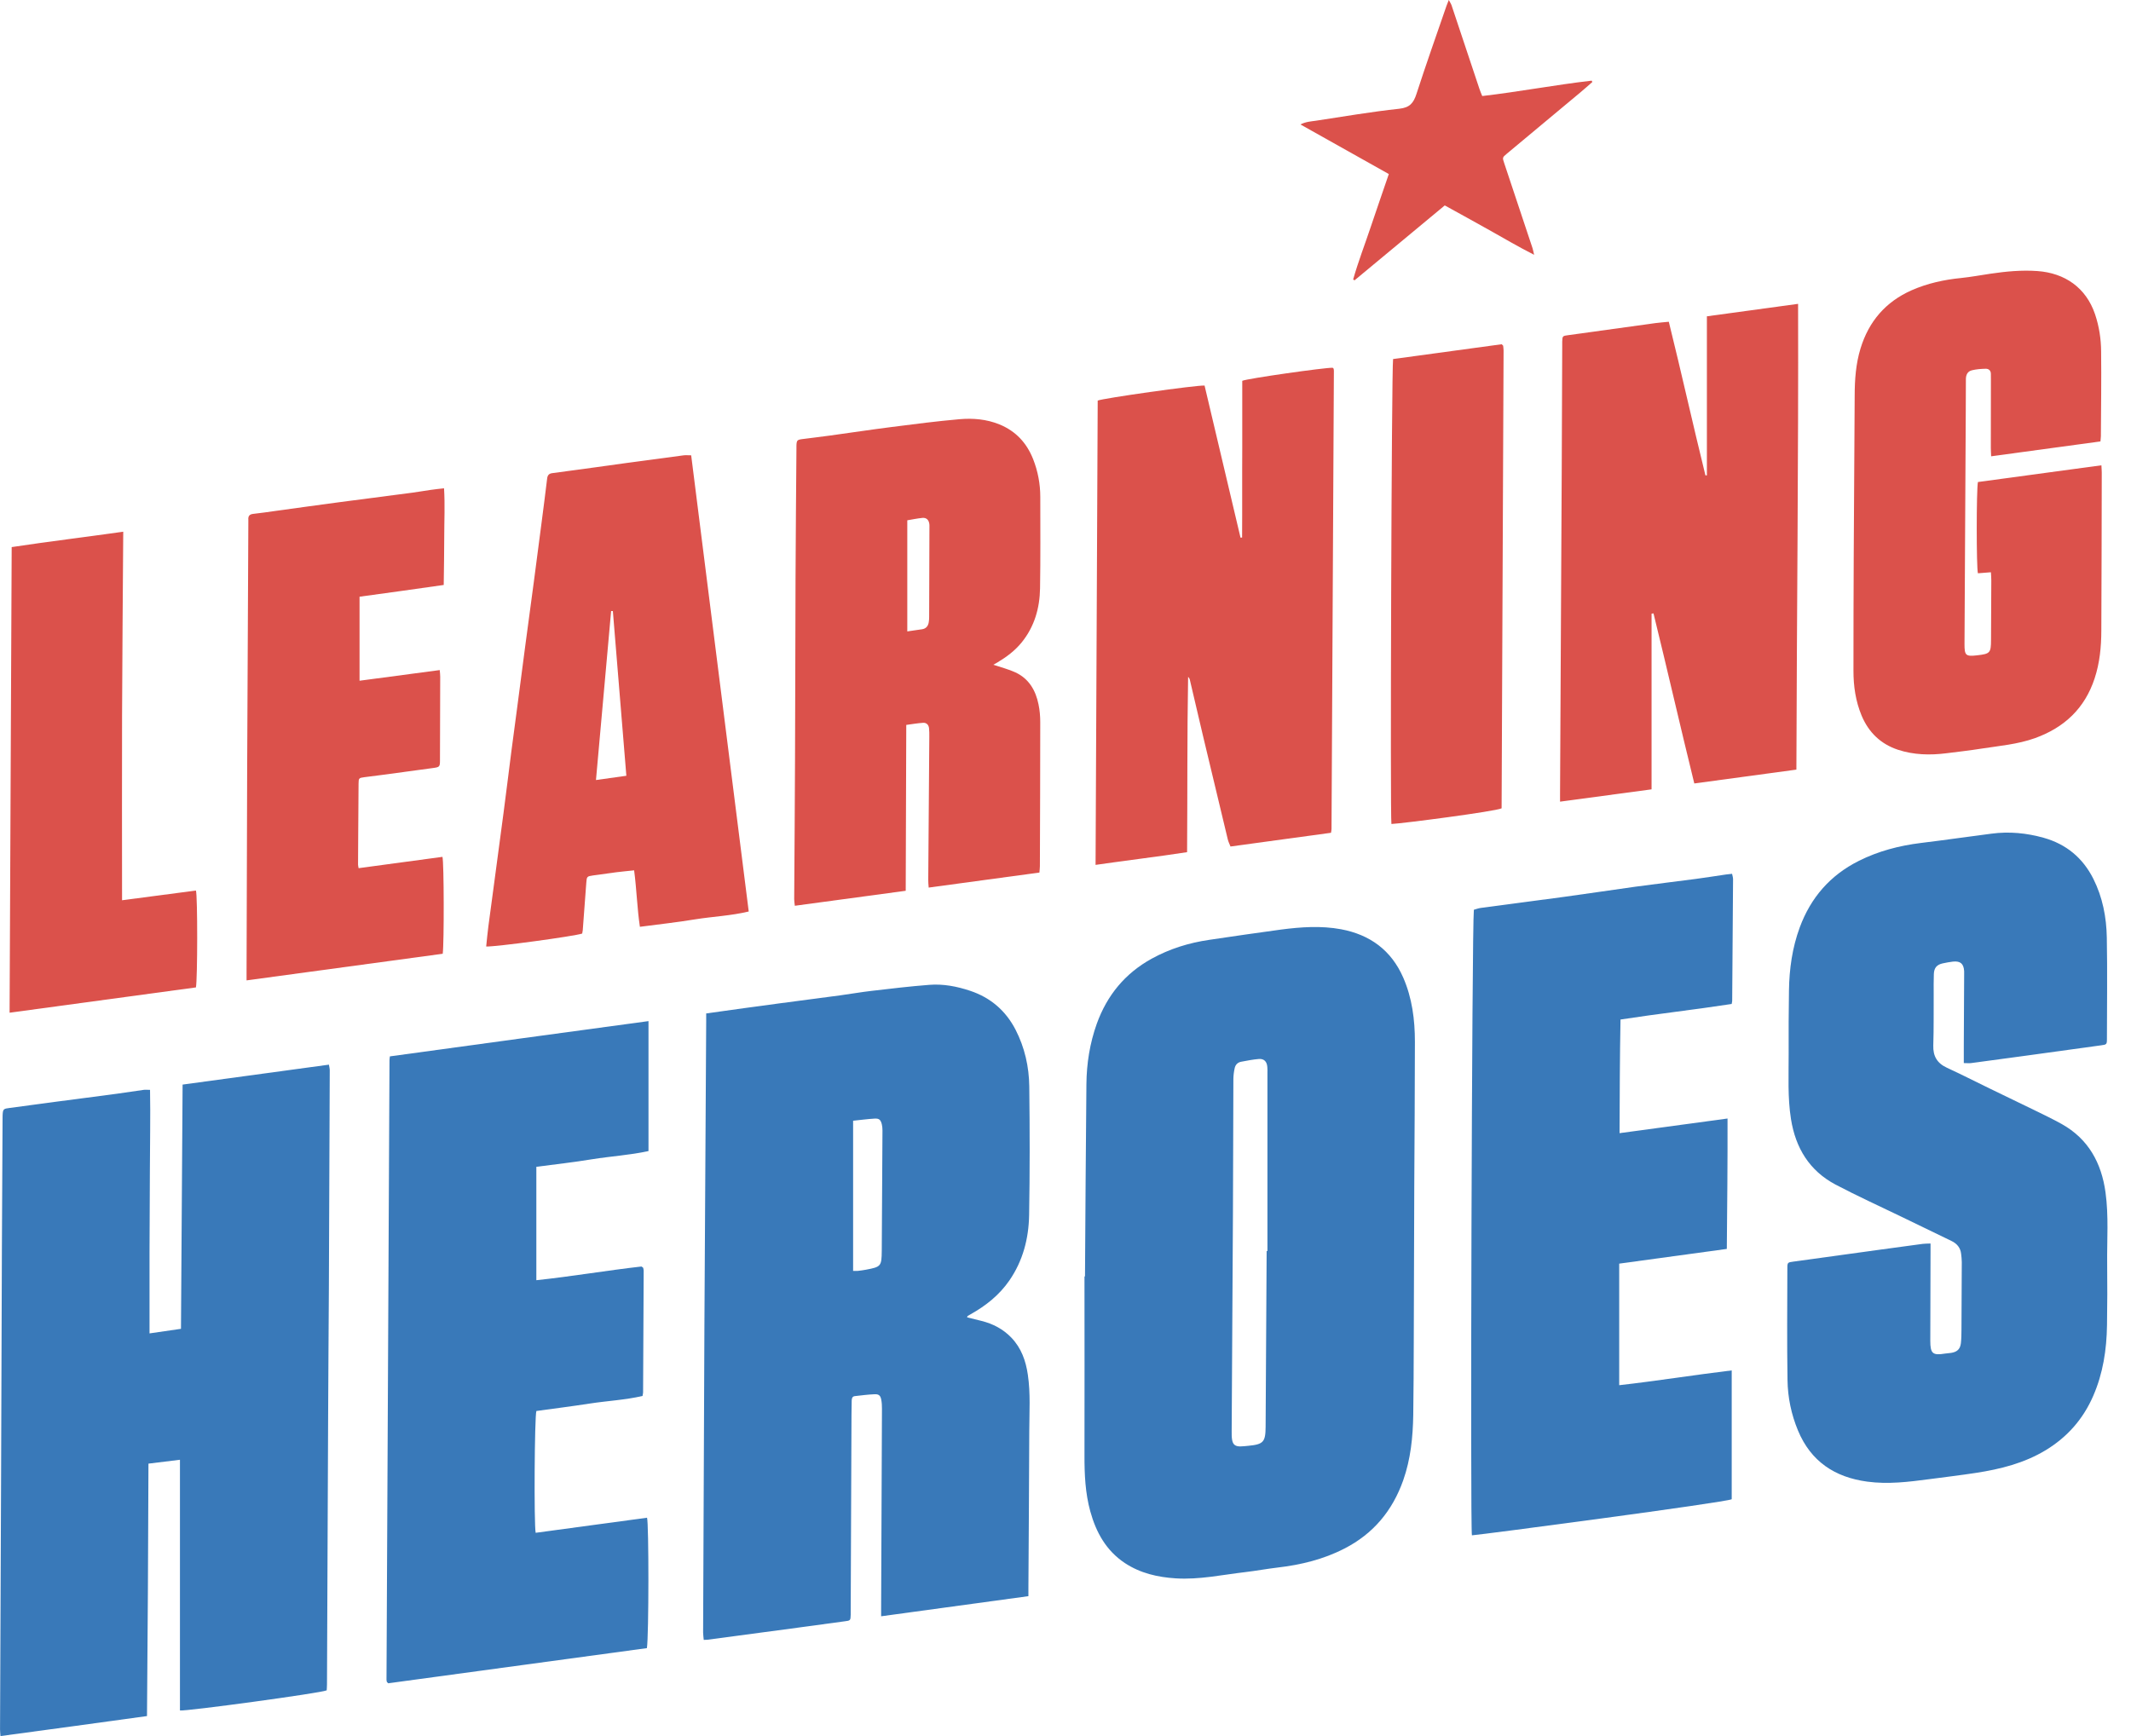 <svg width="54" height="44" viewBox="0 0 54 44" fill="none" xmlns="http://www.w3.org/2000/svg">
<g clip-path="url(#clip0_2101_16638)">
<path d="M8.275 42.843C8.138 42.91 4.722 43.376 4.56 43.352C4.56 42.297 4.56 41.24 4.56 40.184C4.56 39.127 4.56 38.071 4.56 36.998C4.291 37.031 4.039 37.062 3.762 37.096C3.757 38.171 3.753 39.234 3.748 40.296C3.741 41.354 3.733 42.412 3.725 43.494C2.487 43.668 1.256 43.831 0.012 44.001C0.008 43.937 0.001 43.886 0.001 43.835C0.011 41.653 0.02 39.471 0.028 37.289C0.035 35.411 0.04 33.534 0.048 31.656C0.052 30.556 0.058 29.457 0.065 28.357C0.065 28.328 0.065 28.298 0.066 28.269C0.074 28.108 0.085 28.101 0.251 28.08C0.64 28.03 1.028 27.976 1.415 27.924C1.931 27.855 2.446 27.791 2.962 27.721C3.188 27.69 3.413 27.654 3.639 27.623C3.684 27.616 3.731 27.623 3.802 27.623C3.815 28.309 3.799 28.991 3.798 29.672C3.797 30.357 3.79 31.041 3.789 31.726C3.787 32.41 3.789 33.092 3.789 33.795C4.049 33.757 4.306 33.72 4.586 33.679C4.599 31.616 4.614 29.561 4.627 27.489C5.869 27.32 7.095 27.153 8.335 26.984C8.344 27.041 8.356 27.083 8.356 27.127C8.349 28.964 8.342 30.8 8.334 32.637C8.328 33.719 8.319 34.802 8.315 35.883C8.305 38.153 8.297 40.423 8.286 42.692C8.286 42.744 8.281 42.795 8.279 42.843H8.275Z" fill="#3979B9"/>
<path d="M17.894 25.686C18.229 25.639 18.541 25.594 18.854 25.552C19.149 25.511 19.444 25.471 19.74 25.432C20.256 25.363 20.771 25.297 21.286 25.228C21.552 25.192 21.817 25.145 22.085 25.114C22.571 25.057 23.059 24.999 23.549 24.961C23.901 24.933 24.249 25 24.584 25.112C25.1 25.284 25.486 25.615 25.736 26.101C25.967 26.552 26.076 27.037 26.082 27.537C26.095 28.625 26.097 29.712 26.078 30.8C26.067 31.393 25.921 31.956 25.577 32.455C25.322 32.824 24.983 33.093 24.596 33.31C24.571 33.325 24.546 33.339 24.52 33.354C24.516 33.356 24.516 33.363 24.506 33.388C24.63 33.419 24.752 33.449 24.872 33.479C25.162 33.552 25.417 33.684 25.626 33.901C25.88 34.164 25.995 34.491 26.046 34.844C26.116 35.316 26.083 35.79 26.082 36.263C26.079 37.596 26.067 38.93 26.06 40.263C26.06 40.32 26.06 40.378 26.06 40.455C24.814 40.625 23.584 40.793 22.328 40.965C22.328 40.882 22.328 40.82 22.328 40.758C22.336 39.073 22.343 37.388 22.349 35.705C22.349 35.63 22.346 35.553 22.332 35.479C22.313 35.373 22.272 35.333 22.165 35.337C21.996 35.344 21.828 35.366 21.66 35.385C21.593 35.393 21.583 35.448 21.582 35.504C21.579 35.62 21.577 35.738 21.577 35.854C21.57 37.522 21.564 39.188 21.557 40.855C21.557 40.879 21.557 40.902 21.557 40.926C21.553 41.075 21.549 41.074 21.398 41.093C21.009 41.144 20.622 41.199 20.235 41.251C19.737 41.318 19.239 41.384 18.74 41.451C18.475 41.486 18.207 41.522 17.942 41.558C17.914 41.562 17.885 41.56 17.833 41.563C17.828 41.497 17.817 41.436 17.817 41.375C17.828 38.773 17.837 36.169 17.85 33.567C17.864 31.011 17.88 28.454 17.895 25.9C17.895 25.836 17.895 25.773 17.895 25.684L17.894 25.686ZM21.616 32.211C21.667 32.211 21.701 32.214 21.735 32.211C21.806 32.203 21.874 32.194 21.943 32.181C22.324 32.109 22.34 32.095 22.344 31.703C22.352 30.687 22.357 29.67 22.362 28.653C22.362 28.601 22.358 28.547 22.346 28.497C22.317 28.382 22.28 28.345 22.164 28.351C21.985 28.361 21.807 28.386 21.618 28.405V32.21L21.616 32.211Z" fill="#3979B9"/>
<path d="M27.494 32.354C27.505 30.728 27.514 29.102 27.53 27.476C27.535 26.954 27.616 26.441 27.793 25.946C28.054 25.224 28.509 24.67 29.184 24.298C29.64 24.047 30.127 23.896 30.64 23.821C31.247 23.732 31.854 23.641 32.462 23.56C32.968 23.494 33.478 23.459 33.982 23.552C34.714 23.689 35.255 24.083 35.558 24.777C35.784 25.295 35.854 25.845 35.854 26.404C35.854 27.613 35.844 28.825 35.838 30.036C35.833 31.369 35.83 32.703 35.825 34.036C35.822 34.644 35.822 35.253 35.812 35.861C35.803 36.424 35.747 36.981 35.558 37.518C35.285 38.29 34.799 38.875 34.065 39.25C33.532 39.524 32.964 39.661 32.374 39.73C32.101 39.762 31.83 39.813 31.558 39.845C30.972 39.913 30.393 40.041 29.797 40.004C29.335 39.975 28.895 39.874 28.503 39.615C28.03 39.3 27.775 38.838 27.628 38.305C27.501 37.843 27.48 37.372 27.481 36.896C27.485 35.381 27.481 33.867 27.481 32.351C27.485 32.351 27.488 32.351 27.492 32.351L27.494 32.354ZM32.099 31.707C32.099 31.707 32.111 31.707 32.117 31.707C32.117 30.205 32.117 28.702 32.117 27.2C32.117 27.147 32.12 27.094 32.114 27.042C32.104 26.907 32.033 26.831 31.902 26.84C31.751 26.852 31.602 26.882 31.452 26.91C31.363 26.926 31.305 26.987 31.287 27.073C31.267 27.163 31.255 27.256 31.254 27.349C31.248 28.489 31.25 29.63 31.243 30.77C31.234 32.6 31.222 34.43 31.211 36.26C31.211 36.336 31.209 36.414 31.221 36.488C31.241 36.611 31.299 36.658 31.424 36.66C31.494 36.66 31.564 36.65 31.634 36.644C32.014 36.607 32.068 36.549 32.071 36.164C32.08 34.679 32.089 33.194 32.097 31.709L32.099 31.707Z" fill="#3979B9"/>
<path d="M49.763 26.944C49.763 26.788 49.763 26.648 49.763 26.509C49.765 25.906 49.768 25.305 49.772 24.702C49.772 24.672 49.772 24.643 49.772 24.614C49.76 24.425 49.677 24.352 49.487 24.372C49.4 24.382 49.314 24.399 49.228 24.417C49.079 24.45 49.01 24.53 49.004 24.687C48.997 24.856 49 25.027 49 25.196C48.997 25.629 49.004 26.062 48.99 26.495C48.981 26.768 49.087 26.948 49.337 27.063C49.698 27.229 50.051 27.41 50.408 27.583C50.791 27.769 51.176 27.953 51.558 28.14C51.788 28.252 52.021 28.364 52.245 28.489C52.92 28.867 53.251 29.473 53.354 30.22C53.437 30.82 53.39 31.423 53.396 32.025C53.402 32.546 53.4 33.066 53.392 33.587C53.383 34.205 53.292 34.808 53.042 35.381C52.787 35.967 52.386 36.423 51.839 36.755C51.293 37.085 50.69 37.236 50.068 37.331C49.675 37.391 49.281 37.438 48.887 37.49C48.365 37.559 47.843 37.624 47.315 37.552C46.492 37.441 45.887 37.039 45.562 36.258C45.391 35.848 45.302 35.417 45.296 34.978C45.281 34.031 45.29 33.083 45.292 32.135C45.292 32 45.302 31.994 45.443 31.976C46.178 31.875 46.913 31.773 47.648 31.672C48.007 31.623 48.366 31.574 48.724 31.526C48.781 31.518 48.84 31.521 48.92 31.517C48.92 31.599 48.92 31.668 48.92 31.736C48.918 32.485 48.916 33.233 48.914 33.983C48.914 34.304 48.974 34.359 49.285 34.307C49.337 34.299 49.39 34.297 49.443 34.289C49.596 34.265 49.673 34.192 49.69 34.039C49.702 33.929 49.703 33.817 49.704 33.706C49.708 33.133 49.711 32.559 49.712 31.986C49.712 31.916 49.703 31.846 49.695 31.777C49.678 31.624 49.589 31.52 49.456 31.455C49.031 31.247 48.604 31.044 48.18 30.837C47.623 30.567 47.058 30.311 46.512 30.023C45.851 29.672 45.501 29.098 45.384 28.364C45.296 27.812 45.327 27.256 45.325 26.701C45.322 26.168 45.325 25.637 45.333 25.104C45.341 24.557 45.416 24.021 45.606 23.505C45.886 22.748 46.377 22.183 47.103 21.819C47.6 21.57 48.127 21.433 48.677 21.365C49.275 21.293 49.87 21.205 50.467 21.129C50.914 21.07 51.356 21.113 51.787 21.234C52.357 21.394 52.778 21.742 53.045 22.272C53.281 22.742 53.378 23.247 53.387 23.764C53.403 24.624 53.391 25.483 53.39 26.344C53.39 26.471 53.375 26.476 53.248 26.493C52.618 26.579 51.987 26.667 51.356 26.754C50.887 26.819 50.419 26.882 49.949 26.944C49.899 26.951 49.846 26.944 49.767 26.944H49.763Z" fill="#3979B9"/>
<path d="M16.433 25.881V29.174C15.955 29.278 15.477 29.305 15.007 29.381C14.54 29.458 14.071 29.51 13.591 29.573V32.447C14.497 32.351 15.383 32.198 16.254 32.1C16.281 32.116 16.286 32.119 16.29 32.123C16.294 32.127 16.298 32.132 16.299 32.137C16.304 32.16 16.311 32.182 16.311 32.205C16.307 33.233 16.302 34.264 16.296 35.292C16.296 35.315 16.288 35.337 16.282 35.381C15.842 35.483 15.387 35.505 14.938 35.574C14.489 35.644 14.037 35.7 13.592 35.762C13.545 35.903 13.529 38.642 13.574 38.849C14.514 38.722 15.457 38.594 16.396 38.467C16.443 38.609 16.442 41.457 16.393 41.772C14.209 42.069 12.017 42.367 9.838 42.663C9.82 42.646 9.816 42.642 9.812 42.638C9.808 42.634 9.802 42.629 9.802 42.623C9.798 42.606 9.794 42.589 9.794 42.572C9.82 37.337 9.845 32.103 9.87 26.868C9.87 26.845 9.875 26.823 9.88 26.774C12.057 26.472 14.236 26.181 16.434 25.88L16.433 25.881Z" fill="#3979B9"/>
<path d="M41.031 32.03V35.108C41.987 35 42.925 34.849 43.882 34.733V37.998C43.754 38.076 37.516 38.9 37.299 38.913C37.253 38.76 37.299 23.496 37.348 23.058C37.401 23.043 37.459 23.021 37.52 23.012C38.226 22.916 38.934 22.826 39.64 22.73C40.242 22.648 40.843 22.557 41.445 22.473C41.954 22.403 42.465 22.344 42.975 22.276C43.23 22.242 43.484 22.201 43.738 22.164C43.783 22.157 43.829 22.153 43.891 22.147C43.901 22.196 43.916 22.239 43.916 22.282C43.91 23.311 43.902 24.341 43.894 25.369C43.894 25.387 43.887 25.404 43.881 25.446C42.956 25.589 42.017 25.693 41.064 25.84C41.046 26.795 41.044 27.744 41.04 28.72C41.959 28.596 42.853 28.474 43.776 28.349C43.779 29.461 43.768 30.55 43.758 31.654C42.844 31.78 41.947 31.902 41.031 32.027V32.03Z" fill="#3979B9"/>
<path d="M25.174 16.849C25.371 16.916 25.56 16.962 25.733 17.043C26.072 17.201 26.244 17.496 26.316 17.851C26.347 17.999 26.36 18.152 26.36 18.303C26.36 19.519 26.355 20.736 26.351 21.952C26.351 21.999 26.344 22.045 26.339 22.115C25.408 22.242 24.481 22.368 23.533 22.496C23.527 22.413 23.521 22.357 23.522 22.3C23.53 21.089 23.539 19.879 23.549 18.668C23.549 18.598 23.55 18.527 23.542 18.457C23.533 18.37 23.476 18.313 23.389 18.32C23.251 18.329 23.113 18.353 22.965 18.373C22.96 19.782 22.955 21.172 22.951 22.577C22.007 22.705 21.084 22.831 20.141 22.957C20.134 22.889 20.125 22.838 20.125 22.79C20.132 21.614 20.142 20.438 20.146 19.263C20.153 17.735 20.153 16.209 20.159 14.682C20.163 13.577 20.174 12.471 20.182 11.366C20.182 11.342 20.182 11.319 20.182 11.296C20.187 11.161 20.2 11.146 20.33 11.129C20.561 11.099 20.794 11.072 21.026 11.04C21.552 10.968 22.078 10.888 22.606 10.821C23.173 10.748 23.742 10.675 24.312 10.625C24.655 10.595 24.997 10.623 25.327 10.757C25.744 10.928 26.017 11.228 26.179 11.635C26.3 11.942 26.361 12.264 26.361 12.594C26.361 13.366 26.368 14.139 26.355 14.911C26.347 15.412 26.214 15.88 25.892 16.279C25.72 16.492 25.506 16.651 25.274 16.79C25.24 16.81 25.206 16.828 25.172 16.848L25.174 16.849ZM22.991 16.003C23.128 15.983 23.248 15.966 23.369 15.948C23.469 15.932 23.52 15.864 23.535 15.769C23.543 15.723 23.545 15.677 23.545 15.63C23.547 14.882 23.55 14.135 23.552 13.386C23.552 13.345 23.555 13.304 23.547 13.265C23.53 13.172 23.471 13.118 23.377 13.126C23.251 13.138 23.128 13.164 22.991 13.187V16.003Z" fill="#DB514B"/>
<path d="M43.253 12.048V8.017C44.024 7.912 44.784 7.809 45.564 7.701C45.575 11.65 45.531 15.571 45.521 19.506C44.653 19.624 43.803 19.739 42.934 19.857C42.578 18.41 42.251 16.975 41.9 15.546C41.884 15.548 41.867 15.551 41.851 15.554V20.006C41.078 20.11 40.317 20.212 39.532 20.318C39.532 20.235 39.532 20.178 39.532 20.122C39.546 17.361 39.561 14.6 39.575 11.84C39.581 10.817 39.583 9.793 39.587 8.77C39.587 8.734 39.587 8.7 39.587 8.664C39.591 8.515 39.595 8.513 39.745 8.494C40.48 8.393 41.215 8.29 41.95 8.189C42.055 8.175 42.159 8.168 42.288 8.155C42.609 9.451 42.897 10.753 43.216 12.048C43.228 12.048 43.24 12.048 43.252 12.049L43.253 12.048Z" fill="#DB514B"/>
<path d="M27.762 21.923C27.78 17.983 27.799 14.066 27.816 10.153C27.936 10.096 30.315 9.759 30.524 9.772C30.827 11.052 31.131 12.34 31.435 13.627C31.448 13.627 31.462 13.626 31.475 13.624C31.475 13.438 31.477 13.253 31.477 13.066C31.477 12.878 31.477 12.692 31.477 12.504C31.477 12.316 31.477 12.118 31.477 11.925C31.477 11.737 31.477 11.551 31.479 11.363C31.479 11.17 31.479 10.977 31.479 10.784V9.652C31.592 9.596 33.583 9.313 33.77 9.321C33.774 9.325 33.78 9.329 33.784 9.333C33.788 9.337 33.793 9.341 33.794 9.346C33.798 9.364 33.801 9.381 33.801 9.398C33.781 13.27 33.761 17.14 33.741 21.012C33.741 21.035 33.735 21.058 33.728 21.107C32.89 21.221 32.046 21.336 31.181 21.455C31.159 21.398 31.127 21.337 31.112 21.273C30.904 20.404 30.696 19.535 30.488 18.666C30.375 18.189 30.265 17.712 30.152 17.234C30.146 17.206 30.134 17.181 30.107 17.155C30.081 18.628 30.092 20.101 30.081 21.598C29.319 21.717 28.556 21.804 27.76 21.921L27.762 21.923Z" fill="#DB514B"/>
<path d="M53.225 11.188C52.302 11.314 51.389 11.438 50.456 11.565C50.453 11.479 50.448 11.417 50.448 11.355C50.448 10.776 50.45 10.197 50.45 9.618C50.45 9.571 50.449 9.524 50.449 9.477C50.449 9.389 50.394 9.345 50.316 9.346C50.199 9.349 50.081 9.357 49.969 9.385C49.859 9.411 49.816 9.5 49.816 9.612C49.816 9.887 49.814 10.162 49.813 10.437C49.802 12.397 49.792 14.357 49.781 16.317C49.78 16.614 49.81 16.643 50.103 16.609C50.429 16.572 50.452 16.547 50.453 16.219C50.454 15.716 50.458 15.212 50.46 14.71C50.46 14.643 50.454 14.574 50.45 14.504C50.326 14.513 50.223 14.522 50.121 14.53C50.081 14.394 50.081 12.417 50.121 12.217C51.154 12.077 52.193 11.936 53.25 11.793C53.254 11.87 53.259 11.926 53.259 11.983C53.256 13.318 53.255 14.65 53.248 15.985C53.247 16.395 53.208 16.8 53.078 17.195C52.828 17.955 52.311 18.44 51.565 18.709C51.125 18.866 50.665 18.903 50.21 18.974C49.916 19.021 49.619 19.054 49.324 19.091C48.907 19.144 48.493 19.134 48.093 19.002C47.659 18.858 47.355 18.565 47.176 18.143C47.022 17.776 46.966 17.39 46.967 16.995C46.967 16.012 46.969 15.03 46.974 14.046C46.98 12.707 46.992 11.367 46.998 10.027C46.999 9.621 47.027 9.222 47.146 8.832C47.356 8.146 47.781 7.649 48.443 7.356C48.844 7.18 49.262 7.089 49.695 7.046C49.945 7.02 50.193 6.974 50.441 6.937C50.835 6.879 51.231 6.841 51.63 6.87C52.32 6.92 52.86 7.288 53.089 7.965C53.193 8.274 53.241 8.591 53.243 8.911C53.251 9.625 53.241 10.338 53.237 11.052C53.237 11.087 53.231 11.121 53.226 11.187L53.225 11.188Z" fill="#DB514B"/>
<path d="M17.515 11.543C18.001 15.396 18.485 19.236 18.973 23.102C18.521 23.211 18.061 23.229 17.608 23.302C17.154 23.377 16.696 23.427 16.215 23.49C16.145 23.018 16.133 22.546 16.069 22.059C15.915 22.075 15.766 22.089 15.62 22.107C15.423 22.132 15.226 22.16 15.03 22.188C14.874 22.21 14.868 22.217 14.857 22.373C14.828 22.775 14.797 23.177 14.767 23.579C14.764 23.608 14.757 23.636 14.753 23.661C14.564 23.728 12.543 24.003 12.32 23.989C12.339 23.817 12.353 23.645 12.376 23.474C12.429 23.069 12.484 22.664 12.539 22.258C12.613 21.708 12.687 21.158 12.759 20.608C12.827 20.092 12.89 19.576 12.956 19.06C13.005 18.678 13.058 18.296 13.108 17.914C13.176 17.405 13.241 16.894 13.308 16.385C13.381 15.835 13.456 15.285 13.529 14.735C13.594 14.243 13.659 13.75 13.722 13.258C13.771 12.881 13.82 12.504 13.865 12.127C13.875 12.044 13.911 12.003 13.994 11.992C14.325 11.949 14.654 11.902 14.983 11.858C15.285 11.817 15.585 11.774 15.887 11.733C16.367 11.668 16.848 11.604 17.328 11.54C17.38 11.534 17.433 11.54 17.513 11.54L17.515 11.543ZM15.872 19.663C15.757 18.259 15.643 16.873 15.53 15.487C15.515 15.487 15.501 15.487 15.486 15.487C15.359 16.906 15.232 18.325 15.102 19.77C15.372 19.732 15.612 19.699 15.872 19.662V19.663Z" fill="#DB514B"/>
<path d="M9.111 15.123V17.253C9.792 17.163 10.46 17.073 11.143 16.983C11.149 17.05 11.155 17.101 11.155 17.151C11.154 17.858 11.151 18.567 11.149 19.275C11.149 19.436 11.136 19.444 10.97 19.466C10.547 19.522 10.125 19.581 9.702 19.638C9.546 19.66 9.389 19.677 9.233 19.698C9.095 19.716 9.087 19.724 9.086 19.863C9.081 20.307 9.079 20.752 9.077 21.196C9.075 21.435 9.074 21.676 9.073 21.915C9.073 21.938 9.081 21.96 9.087 22.004C9.799 21.907 10.507 21.812 11.212 21.717C11.251 21.856 11.255 23.892 11.219 24.173C9.574 24.396 7.922 24.621 6.248 24.848C6.248 24.759 6.248 24.696 6.248 24.633C6.252 22.924 6.256 21.217 6.263 19.509C6.271 17.421 6.284 15.333 6.293 13.243C6.293 13.22 6.294 13.196 6.293 13.173C6.285 13.081 6.321 13.034 6.419 13.024C6.61 13.003 6.801 12.975 6.993 12.948C7.536 12.874 8.081 12.796 8.624 12.725C9.233 12.644 9.841 12.568 10.449 12.487C10.605 12.466 10.761 12.438 10.917 12.416C11.02 12.401 11.125 12.39 11.252 12.376C11.278 12.799 11.257 13.205 11.257 13.611C11.257 14.013 11.249 14.414 11.244 14.826C10.872 14.879 10.521 14.929 10.169 14.978C9.822 15.027 9.475 15.073 9.11 15.124L9.111 15.123Z" fill="#DB514B"/>
<path d="M0.243 25.666C0.26 21.717 0.279 17.798 0.296 13.866C1.242 13.723 2.171 13.612 3.123 13.476C3.113 15.056 3.098 16.604 3.093 18.152C3.088 19.701 3.093 21.249 3.093 22.817C3.724 22.734 4.346 22.652 4.965 22.571C5.009 22.71 5.006 24.819 4.965 25.026C3.405 25.237 1.841 25.45 0.246 25.667L0.243 25.666Z" fill="#DB514B"/>
<path d="M35.301 9.1C36.227 8.975 37.146 8.849 38.052 8.725C38.071 8.741 38.075 8.745 38.078 8.749C38.082 8.753 38.089 8.757 38.09 8.762C38.094 8.803 38.101 8.843 38.101 8.884C38.085 12.754 38.068 16.623 38.051 20.487C37.903 20.564 35.539 20.872 35.259 20.884C35.225 20.727 35.262 9.372 35.301 9.1Z" fill="#DB514B"/>
<path d="M36.611 5.206C35.841 5.846 35.082 6.476 34.324 7.105C34.312 7.097 34.301 7.09 34.289 7.083C34.417 6.633 34.586 6.197 34.734 5.754C34.882 5.312 35.036 4.872 35.193 4.411C34.449 3.994 33.714 3.581 32.953 3.154C33.096 3.082 33.223 3.078 33.343 3.06C34.048 2.953 34.752 2.832 35.459 2.756C35.725 2.727 35.819 2.61 35.893 2.382C36.136 1.632 36.399 0.889 36.656 0.144C36.669 0.107 36.685 0.07 36.713 -0.001C36.747 0.063 36.771 0.099 36.784 0.138C37.021 0.846 37.256 1.555 37.493 2.264C37.511 2.318 37.535 2.371 37.56 2.434C38.494 2.326 39.41 2.15 40.334 2.044C40.34 2.056 40.345 2.067 40.35 2.079C40.247 2.169 40.145 2.26 40.041 2.347C39.422 2.864 38.802 3.379 38.183 3.896C38.068 3.992 38.069 3.994 38.12 4.144C38.358 4.858 38.596 5.572 38.834 6.288C38.848 6.331 38.855 6.376 38.875 6.458C38.47 6.253 38.108 6.038 37.74 5.832C37.368 5.623 36.996 5.419 36.608 5.205L36.611 5.206Z" fill="#DB514B"/>
</g>
<defs>
<clipPath id="clip0_2101_16638">
<rect width="53.403" height="44" fill="white"/>
</clipPath>
</defs>
</svg>
